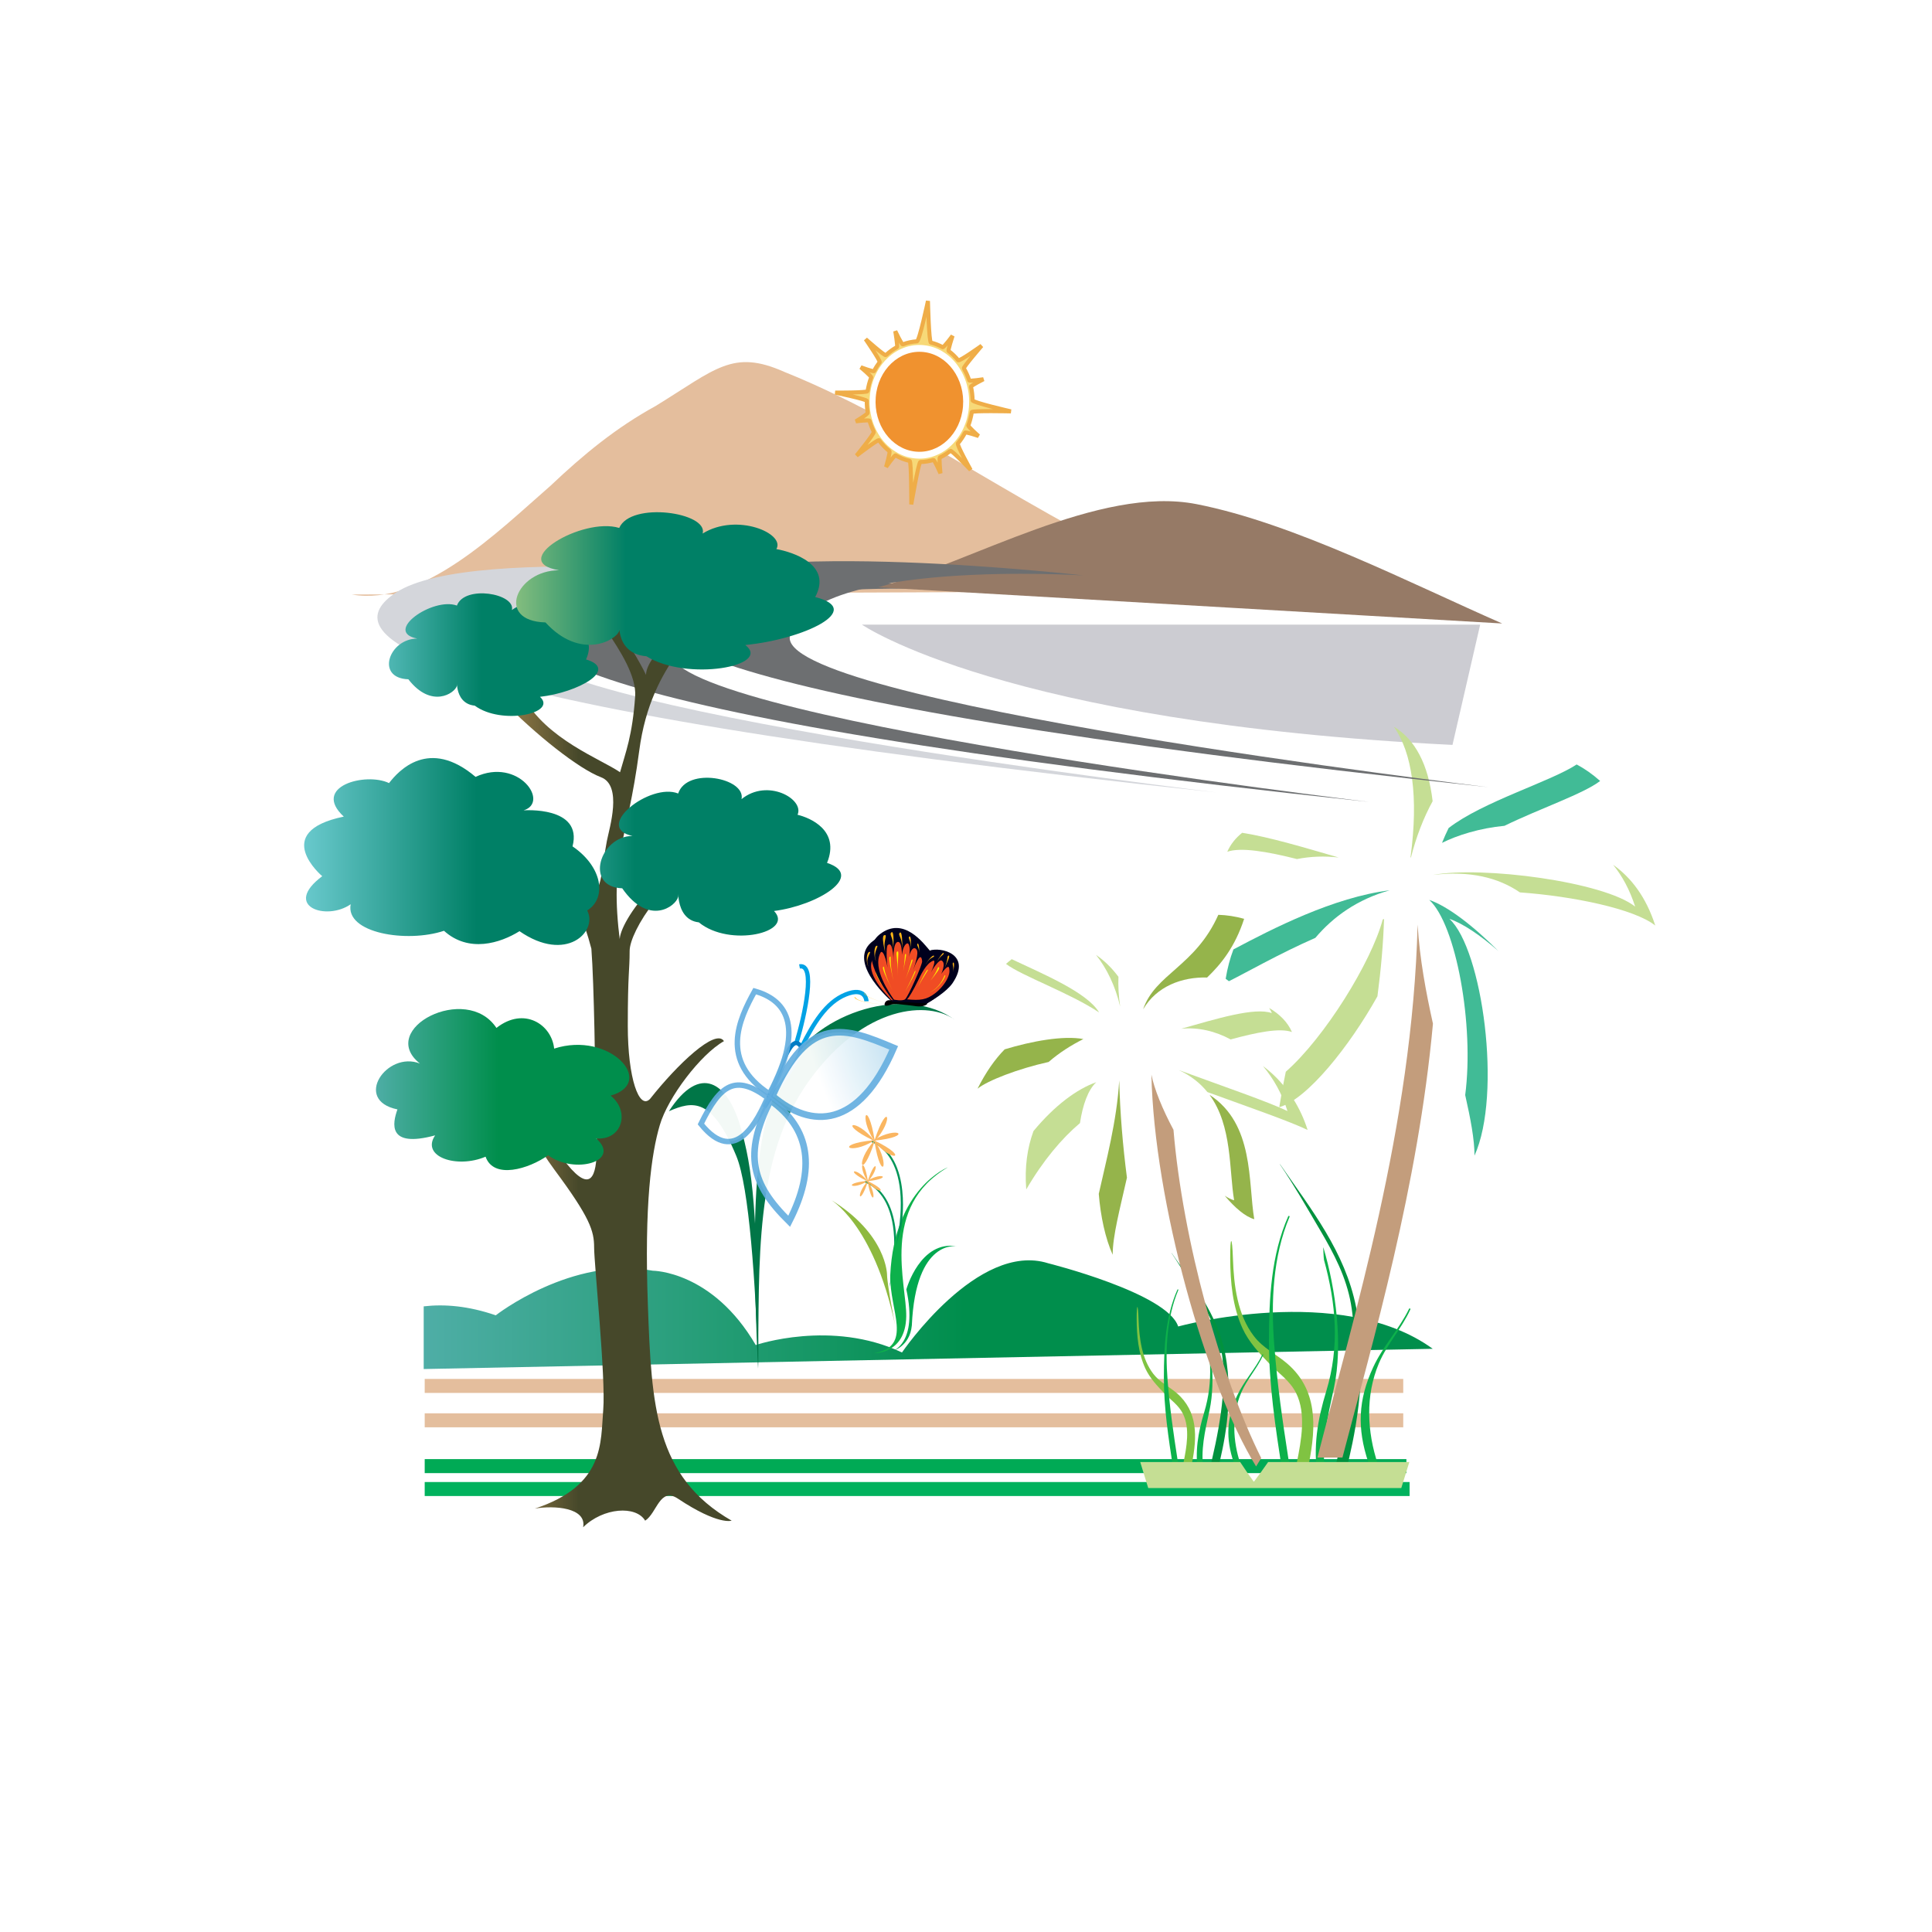 <svg xmlns="http://www.w3.org/2000/svg" xmlns:xlink="http://www.w3.org/1999/xlink" width="1125pt" height="1125pt" viewBox="0 0 1125 1125"><rect x="0" y="0" width="1125" height="1125" fill="#333333" stroke="none"/><defs><clipPath id="clip1"><path d="M 0 0 L 1125 0 L 1125 1125 L 0 1125 Z M 0 0 "></path></clipPath><linearGradient id="linear0" gradientUnits="userSpaceOnUse" x1="9.152" y1="424.039" x2="562.785" y2="424.039" gradientTransform="matrix(0.75,0,0,0.75,177.097,298.266)"><stop offset="0" style="stop-color:rgb(36.863%,70.588%,72.157%);stop-opacity:1;"></stop><stop offset="0.91" style="stop-color:rgb(0%,55.686%,29.804%);stop-opacity:1;"></stop><stop offset="1" style="stop-color:rgb(0%,55.686%,29.804%);stop-opacity:1;"></stop></linearGradient><linearGradient id="linear1" gradientUnits="userSpaceOnUse" x1="48.723" y1="59.301" x2="172.375" y2="59.301" gradientTransform="matrix(0.75,0,0,0.75,483.099,649.302)"><stop offset="0" style="stop-color:rgb(98.039%,71.373%,38.039%);stop-opacity:1;"></stop><stop offset="1" style="stop-color:rgb(92.941%,28.235%,30.588%);stop-opacity:1;"></stop></linearGradient><linearGradient id="linear2" gradientUnits="userSpaceOnUse" x1="80.906" y1="60.348" x2="143.969" y2="60.348" gradientTransform="matrix(0.75,0,0,0.75,483.099,649.302)"><stop offset="0" style="stop-color:rgb(98.039%,71.373%,38.039%);stop-opacity:1;"></stop><stop offset="1" style="stop-color:rgb(92.941%,28.235%,30.588%);stop-opacity:1;"></stop></linearGradient><linearGradient id="linear3" gradientUnits="userSpaceOnUse" x1="55.547" y1="154.125" x2="133.191" y2="154.125" gradientTransform="matrix(0.75,0,0,0.75,483.099,649.302)"><stop offset="0" style="stop-color:rgb(98.039%,71.373%,38.039%);stop-opacity:1;"></stop><stop offset="1" style="stop-color:rgb(92.941%,28.235%,30.588%);stop-opacity:1;"></stop></linearGradient><linearGradient id="linear4" gradientUnits="userSpaceOnUse" x1="75.758" y1="154.777" x2="115.348" y2="154.777" gradientTransform="matrix(0.75,0,0,0.75,483.099,649.302)"><stop offset="0" style="stop-color:rgb(98.039%,71.373%,38.039%);stop-opacity:1;"></stop><stop offset="1" style="stop-color:rgb(92.941%,28.235%,30.588%);stop-opacity:1;"></stop></linearGradient><radialGradient id="radial0" gradientUnits="userSpaceOnUse" cx="0" cy="0" fx="0" fy="0" r="191.188" gradientTransform="matrix(1,0,0,1,299.527,205.59)"><stop offset="0" style="stop-color:rgb(0%,50.196%,78.039%);stop-opacity:1;"></stop><stop offset="1" style="stop-color:rgb(100%,100%,100%);stop-opacity:1;"></stop></radialGradient><filter id="alpha" filterUnits="objectBoundingBox" x="0%" y="0%" width="100%" height="100%"></filter><mask id="mask0"><g filter="url(#alpha)"><rect x="0" y="0" width="1125" height="1125" style="fill:rgb(100%,100%,100%);fill-opacity:0.95;stroke:none;"></rect></g></mask><radialGradient id="radial1" gradientUnits="userSpaceOnUse" cx="0" cy="0" fx="0" fy="0" r="265.32" gradientTransform="matrix(1,0,0,1,365.519,-2.629)"><stop offset="0" style="stop-color:rgb(0%,50.196%,78.039%);stop-opacity:1;"></stop><stop offset="1" style="stop-color:rgb(100%,100%,100%);stop-opacity:1;"></stop></radialGradient><clipPath id="clip2"><rect width="1125" height="1125"></rect></clipPath><g id="surface1" clip-path="url(#clip2)"><path style="fill-rule:nonzero;fill:url(#radial1);stroke-width:5.126;stroke-linecap:butt;stroke-linejoin:miter;stroke:rgb(38.431%,67.843%,87.451%);stroke-opacity:0.949;stroke-miterlimit:4;" d="M 80.449 101.65 C 108.621 37.561 137.158 48.541 174.559 64.291 C 147.329 127.28 110.59 127.28 80.449 101.65 Z M 80.449 101.65 " transform="matrix(0.75,0,0,0.75,389.499,561.946)"></path></g><mask id="mask1"><g filter="url(#alpha)"><rect x="0" y="0" width="1125" height="1125" style="fill:rgb(100%,100%,100%);fill-opacity:0.95;stroke:none;"></rect></g></mask><radialGradient id="radial2" gradientUnits="userSpaceOnUse" cx="0" cy="0" fx="0" fy="0" r="191" gradientTransform="matrix(1,0,0,1,-134.357,-7.52)"><stop offset="0" style="stop-color:rgb(0%,50.196%,78.039%);stop-opacity:1;"></stop><stop offset="1" style="stop-color:rgb(100%,100%,100%);stop-opacity:1;"></stop></radialGradient><clipPath id="clip3"><rect width="1125" height="1125"></rect></clipPath><g id="surface2" clip-path="url(#clip3)"><path style="fill-rule:nonzero;fill:url(#radial2);stroke-width:4.229;stroke-linecap:butt;stroke-linejoin:miter;stroke:rgb(38.431%,67.843%,87.451%);stroke-opacity:0.949;stroke-miterlimit:4;" d="M 78.038 100.051 C 107.309 45.051 88.772 26.52 66.632 20.239 C 54.329 42.431 39.241 74.64 78.038 100.051 Z M 78.038 100.051 " transform="matrix(0.75,0,0,0.75,389.499,561.946)"></path></g><mask id="mask2"><g filter="url(#alpha)"><rect x="0" y="0" width="1125" height="1125" style="fill:rgb(100%,100%,100%);fill-opacity:0.95;stroke:none;"></rect></g></mask><radialGradient id="radial3" gradientUnits="userSpaceOnUse" cx="0" cy="0" fx="0" fy="0" r="246.301" gradientTransform="matrix(1,0,0,1,406.209,888.904)"><stop offset="0" style="stop-color:rgb(0%,50.196%,78.039%);stop-opacity:1;"></stop><stop offset="1" style="stop-color:rgb(100%,100%,100%);stop-opacity:1;"></stop></radialGradient><clipPath id="clip4"><rect width="1125" height="1125"></rect></clipPath><g id="surface3" clip-path="url(#clip4)"><path style="fill-rule:nonzero;fill:url(#radial3);stroke-width:5.126;stroke-linecap:butt;stroke-linejoin:miter;stroke:rgb(38.431%,67.843%,87.451%);stroke-opacity:0.949;stroke-miterlimit:4;" d="M 78.762 104.978 C 57.882 147.259 64.012 170.009 93.371 198.962 C 114.199 158.238 109.819 126.9 78.762 104.978 Z M 78.762 104.978 " transform="matrix(0.75,0,0,0.75,389.499,561.946)"></path></g><mask id="mask3"><g filter="url(#alpha)"><rect x="0" y="0" width="1125" height="1125" style="fill:rgb(100%,100%,100%);fill-opacity:0.95;stroke:none;"></rect></g></mask><radialGradient id="radial4" gradientUnits="userSpaceOnUse" cx="0" cy="0" fx="0" fy="0" r="239.992" gradientTransform="matrix(1,0,0,1,-249.684,948.399)"><stop offset="0" style="stop-color:rgb(0%,50.196%,78.039%);stop-opacity:1;"></stop><stop offset="1" style="stop-color:rgb(100%,100%,100%);stop-opacity:1;"></stop></radialGradient><clipPath id="clip5"><rect width="1125" height="1125"></rect></clipPath><g id="surface4" clip-path="url(#clip5)"><path style="fill-rule:nonzero;fill:url(#radial4);stroke-width:4.229;stroke-linecap:butt;stroke-linejoin:miter;stroke:rgb(38.431%,67.843%,87.451%);stroke-opacity:0.949;stroke-miterlimit:4;" d="M 76.689 102.968 C 69.038 119.9 51.981 157.119 24.861 123.41 C 39.829 92.822 51.538 84.431 76.689 102.968 Z M 76.689 102.968 " transform="matrix(0.75,0,0,0.75,389.499,561.946)"></path></g><linearGradient id="linear5" gradientUnits="userSpaceOnUse" x1="59.754" y1="288.051" x2="213.184" y2="288.051" gradientTransform="matrix(0.75,0,0,0.75,177.097,298.266)"><stop offset="0" style="stop-color:rgb(91.373%,69.412%,40.392%);stop-opacity:1;"></stop><stop offset="0.242" style="stop-color:rgb(91.373%,69.412%,40.392%);stop-opacity:1;"></stop><stop offset="1" style="stop-color:rgb(27.451%,28.235%,16.471%);stop-opacity:1;"></stop></linearGradient><linearGradient id="linear6" gradientUnits="userSpaceOnUse" x1="35.82" y1="305.082" x2="162.164" y2="305.082" gradientTransform="matrix(0.75,0,0,0.75,177.097,298.266)"><stop offset="0" style="stop-color:rgb(36.863%,70.588%,72.157%);stop-opacity:1;"></stop><stop offset="0.91" style="stop-color:rgb(0%,55.686%,29.804%);stop-opacity:1;"></stop><stop offset="1" style="stop-color:rgb(0%,55.686%,29.804%);stop-opacity:1;"></stop></linearGradient><linearGradient id="linear7" gradientUnits="userSpaceOnUse" x1="0" y1="179.281" x2="147.172" y2="179.281" gradientTransform="matrix(0.75,0,0,0.75,177.097,298.266)"><stop offset="0" style="stop-color:rgb(41.176%,78.824%,80.392%);stop-opacity:1;"></stop><stop offset="0.91" style="stop-color:rgb(0%,50.196%,40%);stop-opacity:1;"></stop><stop offset="1" style="stop-color:rgb(0%,50.196%,40%);stop-opacity:1;"></stop></linearGradient><linearGradient id="linear8" gradientUnits="userSpaceOnUse" x1="147.5" y1="182.004" x2="267.793" y2="182.004" gradientTransform="matrix(0.75,0,0,0.75,177.097,298.266)"><stop offset="0" style="stop-color:rgb(41.176%,78.824%,80.392%);stop-opacity:1;"></stop><stop offset="0.91" style="stop-color:rgb(0%,50.196%,40%);stop-opacity:1;"></stop><stop offset="1" style="stop-color:rgb(0%,50.196%,40%);stop-opacity:1;"></stop></linearGradient><linearGradient id="linear9" gradientUnits="userSpaceOnUse" x1="42.297" y1="75.254" x2="146.664" y2="75.254" gradientTransform="matrix(0.75,0,0,0.75,177.097,298.266)"><stop offset="0" style="stop-color:rgb(41.176%,78.824%,80.392%);stop-opacity:1;"></stop><stop offset="0.91" style="stop-color:rgb(0%,50.196%,40%);stop-opacity:1;"></stop><stop offset="1" style="stop-color:rgb(0%,50.196%,40%);stop-opacity:1;"></stop></linearGradient><linearGradient id="linear10" gradientUnits="userSpaceOnUse" x1="105.723" y1="41.547" x2="264.105" y2="41.547" gradientTransform="matrix(0.75,0,0,0.75,177.097,298.266)"><stop offset="0" style="stop-color:rgb(87.059%,90.588%,56.078%);stop-opacity:1;"></stop><stop offset="0.91" style="stop-color:rgb(0%,50.196%,40%);stop-opacity:1;"></stop><stop offset="1" style="stop-color:rgb(0%,50.196%,40%);stop-opacity:1;"></stop></linearGradient></defs><g id="surface0"><g clip-path="url(#clip1)" clip-rule="nonzero"><path style=" stroke:none;fill-rule:evenodd;fill:rgb(100%,100%,100%);fill-opacity:1;" d="M 0 0 L 1125 0 L 1125 1125 L 0 1125 Z M 0 0 "></path><path style=" stroke:none;fill-rule:nonzero;fill:rgb(89.412%,74.51%,61.569%);fill-opacity:1;" d="M 204.801 346.195 C 246.273 353.164 289.641 309.801 320.609 282.809 C 339.793 264.641 358.781 248.996 381.941 236.309 C 416.891 214.805 426.688 203.219 456.582 216.492 C 542.27 250.879 618.914 314.621 707.195 344.23 "></path><path style=" stroke:none;fill-rule:evenodd;fill:rgb(89.412%,74.51%,61.569%);fill-opacity:1;" d="M 247.305 802.949 L 817.109 802.949 L 817.109 811.102 L 247.305 811.102 Z M 247.305 802.949 "></path><path style=" stroke:none;fill-rule:evenodd;fill:rgb(89.412%,74.51%,61.569%);fill-opacity:1;" d="M 247.305 822.965 L 817.109 822.965 L 817.109 831.117 L 247.305 831.117 Z M 247.305 822.965 "></path><path style=" stroke:none;fill-rule:evenodd;fill:rgb(0%,69.804%,36.471%);fill-opacity:1;" d="M 247.305 862.984 L 820.805 862.984 L 820.805 871.129 L 247.305 871.129 Z M 247.305 862.984 "></path><path style=" stroke:none;fill-rule:evenodd;fill:rgb(0%,66.667%,33.333%);fill-opacity:1;" d="M 247.305 849.641 L 818.945 849.641 L 818.945 857.793 L 247.305 857.793 Z M 247.305 849.641 "></path><path style=" stroke:none;fill-rule:nonzero;fill:url(#linear0);" d="M 834.277 785.398 C 780.652 746.441 686.047 772.402 686.047 772.402 C 679.73 752.922 610.379 735.605 610.379 735.605 C 569.371 722.617 525.219 787.551 525.219 787.551 C 484.223 768.074 440.062 783.215 440.062 783.215 C 414.824 739.941 380.16 739.941 380.16 739.941 C 332.848 731.277 288.688 765.906 288.688 765.906 C 272.668 760.402 258.781 759.297 246.719 760.688 L 246.719 797.188 L 834.277 785.398 Z M 834.277 785.398 "></path><path style=" stroke:none;fill-rule:nonzero;fill:rgb(0%,58.431%,34.51%);fill-opacity:1;" d="M 520.973 738.348 C 520.973 738.348 528.309 697.684 503.816 687.445 L 503.484 688.527 C 503.484 688.527 529.195 695.148 517.809 749.562 L 520.973 738.348 Z M 520.973 738.348 "></path><path style=" stroke:none;fill-rule:nonzero;fill:rgb(5.098%,69.412%,29.412%);fill-opacity:1;" d="M 509.012 787.984 C 509.012 787.984 527.32 788.531 527.703 766.562 C 528.023 747.723 512.402 702.738 551.988 679.699 C 551.988 679.699 520.734 691.73 518.395 742.488 C 517.906 763.422 531.969 783.801 509.012 787.984 Z M 509.012 787.984 "></path><path style=" stroke:none;fill-rule:nonzero;fill:rgb(0%,58.431%,34.51%);fill-opacity:1;" d="M 524.785 714.875 C 524.785 714.875 532.121 674.203 507.625 663.973 L 507.293 665.043 C 507.293 665.043 533.012 671.668 521.621 726.078 L 524.785 714.875 Z M 524.785 714.875 "></path><path style=" stroke:none;fill-rule:nonzero;fill:rgb(55.686%,72.549%,24.706%);fill-opacity:1;" d="M 516.527 742.355 C 516.527 742.355 516.633 718.438 483.098 698.211 C 483.098 698.211 508.496 711.801 521.191 771.438 C 521.191 771.438 516.633 748.422 516.527 742.355 Z M 516.527 742.355 "></path><path style=" stroke:none;fill-rule:nonzero;fill:rgb(0%,65.882%,30.98%);fill-opacity:1;" d="M 527.785 750.77 C 527.785 750.77 535.84 721.918 557.328 725.75 C 557.328 725.75 533.238 720.867 530.957 771.793 C 529.816 784.168 519.566 786.785 519.566 786.785 C 519.566 786.785 534.699 782.508 527.754 750.793 L 527.785 750.77 Z M 527.785 750.77 "></path><path style=" stroke:none;fill-rule:nonzero;fill:url(#linear1);" d="M 508.352 663.992 C 487.32 653.875 498.16 650.68 508.848 663.852 C 522.953 655.129 532.223 661.938 509.266 664.16 C 530.297 674.277 519.461 677.465 508.773 664.301 C 494.664 673.016 485.395 666.215 508.352 663.992 Z M 508.352 663.992 "></path><path style=" stroke:none;fill-rule:nonzero;fill:url(#linear2);" d="M 509.289 663.844 C 516.941 640.543 520.816 651.844 509.461 664.355 C 518.746 678.695 513.195 689.156 509.207 664.836 C 501.559 688.129 497.68 676.828 509.035 664.316 C 499.75 649.977 505.309 639.523 509.289 663.844 Z M 509.289 663.844 "></path><path style=" stroke:none;fill-rule:nonzero;fill:url(#linear3);" d="M 504.758 687.648 C 491.551 681.297 498.355 679.293 505.066 687.559 C 513.934 682.086 519.754 686.359 505.336 687.754 C 518.535 694.105 511.734 696.109 505.023 687.844 C 496.164 693.32 490.344 689.043 504.758 687.648 Z M 504.758 687.648 "></path><path style=" stroke:none;fill-rule:nonzero;fill:url(#linear4);" d="M 505.344 687.551 C 510.152 672.926 512.582 680.016 505.457 687.875 C 511.285 696.875 507.797 703.445 505.301 688.176 C 500.492 702.801 498.062 695.703 505.188 687.852 C 499.359 678.852 502.848 672.281 505.344 687.551 Z M 505.344 687.551 "></path><path style=" stroke:none;fill-rule:nonzero;fill:rgb(0%,46.275%,27.843%);fill-opacity:1;" d="M 441.391 797.07 C 442.277 735.18 438.895 674.137 470.992 629.5 C 503.094 584.867 541.164 582.43 556.426 594.18 C 528.047 572.883 476.043 589.277 458.828 620.73 C 441.617 652.18 436.195 682.77 441.391 797.07 Z M 441.391 797.07 "></path><path style=" stroke:none;fill-rule:nonzero;fill:rgb(0%,46.275%,27.843%);fill-opacity:1;" d="M 441.625 796.703 C 439.914 747.047 436.285 691.285 428.738 673.105 C 414.488 638.738 403.301 641.109 389.5 647.062 C 407.828 618.832 423.684 630.684 431.012 655.539 C 438.348 680.41 441.113 704.836 441.625 796.703 Z M 441.625 796.703 "></path><path style="fill:none;stroke-width:3.344;stroke-linecap:butt;stroke-linejoin:miter;stroke:rgb(0%,63.529%,89.804%);stroke-opacity:1;stroke-miterlimit:4;" d="M 103.199 63.39 C 112.048 45.739 121.892 29.041 137.309 22.832 C 152.731 16.629 153.382 27.608 153.382 28.082 " transform="matrix(0.75,0,0,0.75,389.499,561.946)"></path><path style="fill:none;stroke-width:3.344;stroke-linecap:butt;stroke-linejoin:miter;stroke:rgb(0%,63.529%,89.804%);stroke-opacity:1;stroke-miterlimit:4;" d="M 99.111 60.239 C 105.668 38.28 114.199 -1.329 101.408 1.061 " transform="matrix(0.75,0,0,0.75,389.499,561.946)"></path><path style="fill-rule:nonzero;fill:url(#radial0);stroke-width:3.344;stroke-linecap:butt;stroke-linejoin:miter;stroke:rgb(0%,48.627%,76.863%);stroke-opacity:1;stroke-miterlimit:4;" d="M 100.579 61.15 C 103.418 63.228 108.481 64.822 73.939 110.337 C 84.46 88.608 92.918 55.551 100.579 61.15 Z M 100.579 61.15 " transform="matrix(0.75,0,0,0.75,389.499,561.946)"></path><use xlink:href="#surface1" mask="url(#mask0)"></use><use xlink:href="#surface2" mask="url(#mask1)"></use><use xlink:href="#surface3" mask="url(#mask2)"></use><use xlink:href="#surface4" mask="url(#mask3)"></use><path style=" stroke:none;fill-rule:nonzero;fill:rgb(0%,0%,0%);fill-opacity:1;" d="M 517.996 585.25 C 517.172 585.605 514.832 586.152 515.086 584.66 C 515.355 583.047 516.727 582.281 518.109 582.422 C 519.52 582.566 524.754 581.957 527.762 582.641 C 530.762 583.324 535.852 582.965 537.332 583.453 C 538.816 583.945 541.547 584.105 538.629 585.438 C 535.711 586.781 531.742 585.492 529.012 585.34 C 526.281 585.184 521.055 583.969 517.996 585.25 Z M 517.996 585.25 "></path><path style=" stroke:none;fill-rule:nonzero;fill:rgb(0%,0%,11.373%);fill-opacity:1;" d="M 519.637 583.512 C 515.145 579.43 493.363 559.07 508.352 547.93 C 523.344 536.793 535.5 550.422 539.422 554.059 C 545.199 551.418 566.797 555.418 553.551 572.742 C 548.957 578.359 543.203 582.32 539.77 584.27 C 533.191 584.105 525.344 583.195 519.637 583.512 Z M 519.637 583.512 "></path><path style=" stroke:none;fill-rule:nonzero;fill:rgb(94.118%,29.804%,14.118%);fill-opacity:1;" d="M 519.059 582.332 C 516.309 579.191 503.207 566.742 508.449 557.957 C 509.512 555.984 511.98 558.492 513.488 569.922 C 511.852 562.168 512.121 553.945 513.227 553.277 C 516.098 551.141 516.52 557.5 516.637 563.238 C 516.148 553.25 518.332 551.246 519.512 551.082 C 520.605 550.922 521.82 551.672 521.961 557.766 C 522.512 553.172 524.773 551.125 525.719 551.359 C 526.703 551.605 527.422 554.965 526.176 558.484 C 528.254 552.598 530.16 553.34 530.863 553.953 C 531.668 554.645 532.547 556.023 528.727 565.414 C 532.664 556.203 534.238 557.207 534.434 560.09 C 534.879 561.422 525.145 580.227 523.328 581.5 C 521.512 582.785 519.059 582.332 519.059 582.332 Z M 519.059 582.332 "></path><path style=" stroke:none;fill-rule:nonzero;fill:rgb(94.118%,29.804%,14.118%);fill-opacity:1;" d="M 524.445 581.441 C 525.531 580.82 528.711 575.988 531.727 570.609 C 533.234 567.918 536.77 561.145 541.395 559.242 C 542.219 558.902 542.957 559.699 539.684 565.961 C 540.547 564.191 545.398 557.516 546.879 558.852 C 549.449 560.098 546.211 565.984 546.211 565.984 C 546.211 565.984 550.035 560.441 551.227 562.332 C 551.699 563.066 552.262 563.922 551.789 565.961 C 550.867 569.867 549.613 574.367 542.039 579.59 C 536.453 583.445 532.801 581.375 524.445 581.441 Z M 524.445 581.441 "></path><path style=" stroke:none;fill-rule:nonzero;fill:rgb(99.216%,70.588%,8.235%);fill-opacity:1;" d="M 505.68 562.902 C 504.09 560.035 504.531 554.457 506.363 554.27 C 507.504 554.148 505.449 556.152 505.059 559.285 C 504.863 560.801 505.531 562.414 505.68 562.902 Z M 505.68 562.902 "></path><path style=" stroke:none;fill-rule:nonzero;fill:rgb(99.216%,70.588%,8.235%);fill-opacity:1;" d="M 536.512 561.812 C 538.156 558.992 541.68 555.672 541.973 556.668 C 542.16 557.293 540.707 557.32 538.711 559.098 C 537.75 559.961 536.805 561.41 536.512 561.812 Z M 536.512 561.812 "></path><path style=" stroke:none;fill-rule:nonzero;fill:rgb(99.216%,70.588%,8.235%);fill-opacity:1;" d="M 511.754 558.625 C 512.863 562.09 508.598 549.289 510.945 548.293 C 513.285 547.285 511.164 550.43 511.117 553.52 C 511.094 555.363 511.484 557.801 511.754 558.625 Z M 511.754 558.625 "></path><path style=" stroke:none;fill-rule:nonzero;fill:rgb(99.216%,70.588%,8.235%);fill-opacity:1;" d="M 542.934 560.457 C 541.281 562.871 547.359 553.863 547.906 554.531 C 548.438 555.199 546.871 555.785 545.387 557.402 C 544.492 558.379 543.324 559.879 542.934 560.457 Z M 542.934 560.457 "></path><path style=" stroke:none;fill-rule:nonzero;fill:rgb(99.216%,70.588%,8.235%);fill-opacity:1;" d="M 516.52 555.625 C 516.84 551.441 517.328 544.871 515.527 546.355 C 514.281 547.391 515.895 548.492 516.285 551.223 C 516.52 552.859 516.57 553.152 516.52 555.625 Z M 516.52 555.625 "></path><path style=" stroke:none;fill-rule:nonzero;fill:rgb(99.216%,70.588%,8.235%);fill-opacity:1;" d="M 522.27 554.766 C 522.332 550.84 522.391 544.676 520.785 546.086 C 519.668 547.062 521.258 548.082 521.789 550.641 C 522.105 552.16 522.172 552.438 522.27 554.766 Z M 522.27 554.766 "></path><path style=" stroke:none;fill-rule:nonzero;fill:rgb(99.216%,70.588%,8.235%);fill-opacity:1;" d="M 548.242 562.773 C 549.871 559.879 552.434 555.312 551.039 555.695 C 550.074 555.957 550.469 557.375 549.691 559.504 C 549.227 560.77 549.145 561.012 548.242 562.773 Z M 548.242 562.773 "></path><path style=" stroke:none;fill-rule:nonzero;fill:rgb(99.216%,70.588%,8.235%);fill-opacity:1;" d="M 527.543 554.883 C 527.746 551.613 528.023 546.461 526.598 547.723 C 525.906 548.328 527.047 549.242 527.398 551.352 C 527.617 552.609 527.551 552.957 527.543 554.883 Z M 527.543 554.883 "></path><path style=" stroke:none;fill-rule:nonzero;fill:rgb(99.216%,70.588%,8.235%);fill-opacity:1;" d="M 531.871 558.223 C 533.496 553.902 532.449 550.43 531.879 550.918 C 530.977 551.68 532.207 552.273 532.547 554.18 C 532.68 554.938 532.645 556.078 531.871 558.223 Z M 531.871 558.223 "></path><path style=" stroke:none;fill-rule:nonzero;fill:rgb(99.216%,70.588%,8.235%);fill-opacity:1;" d="M 552.309 566.801 C 554.762 562.652 554.582 558.77 553.957 559.145 C 552.969 559.734 553.949 560.652 553.832 562.723 C 553.785 563.547 553.492 564.73 552.309 566.801 Z M 552.309 566.801 "></path><path style=" stroke:none;fill-rule:nonzero;fill:rgb(100%,94.902%,0%);fill-opacity:1;" d="M 510.031 565.316 C 511.23 564.371 509.199 566.457 515.324 577.078 C 511.516 570.484 509.168 566.016 510.031 565.316 Z M 510.031 565.316 "></path><path style=" stroke:none;fill-rule:nonzero;fill:rgb(100%,94.902%,0%);fill-opacity:1;" d="M 514.312 559.488 C 515.594 558.746 513.637 560.508 516.219 572.352 C 514.559 564.926 513.375 560.035 514.312 559.488 Z M 514.312 559.488 "></path><path style=" stroke:none;fill-rule:nonzero;fill:rgb(100%,94.902%,0%);fill-opacity:1;" d="M 519.059 556.258 C 517.738 556.812 519.18 558.941 519.047 569.27 C 518.992 559.324 520.457 555.664 519.059 556.258 Z M 519.059 556.258 "></path><path style=" stroke:none;fill-rule:nonzero;fill:rgb(100%,94.902%,0%);fill-opacity:1;" d="M 544.727 562.465 C 545.918 562.645 543.254 565.781 539.438 570.094 C 544.754 563.402 543.848 562.332 544.727 562.465 Z M 544.727 562.465 "></path><path style=" stroke:none;fill-rule:nonzero;fill:rgb(100%,94.902%,0%);fill-opacity:1;" d="M 537.824 564.328 C 538.672 564.418 534.75 568.383 531.539 574.367 C 532.914 571.359 537.211 564.258 537.824 564.328 Z M 537.824 564.328 "></path><path style=" stroke:none;fill-rule:nonzero;fill:rgb(100%,94.902%,0%);fill-opacity:1;" d="M 524.301 557.105 C 523.254 557.125 524.129 559.359 522.414 566.637 C 523.418 562.25 525.059 557.09 524.301 557.105 Z M 524.301 557.105 "></path><path style=" stroke:none;fill-rule:nonzero;fill:rgb(100%,94.902%,0%);fill-opacity:1;" d="M 528.367 559.789 C 527.422 559.562 528.039 561.117 523.898 570.508 C 525.809 566.148 529.051 559.961 528.367 559.789 Z M 528.367 559.789 "></path><path style=" stroke:none;fill-rule:nonzero;fill:rgb(100%,94.902%,0%);fill-opacity:1;" d="M 548.77 566.484 C 547.98 565.453 547.223 572.312 538.371 576.723 C 545.535 573.508 548.992 566.777 548.77 566.484 Z M 548.77 566.484 "></path><path style=" stroke:none;fill-rule:nonzero;fill:rgb(100%,94.902%,0%);fill-opacity:1;" d="M 530.152 565.707 C 529.531 565.453 529.664 567.109 523.379 577.52 C 526.59 572.605 530.602 565.887 530.152 565.707 Z M 530.152 565.707 "></path><path style=" stroke:none;fill-rule:nonzero;fill:rgb(0%,0%,11.373%);fill-opacity:1;" d="M 520.719 583.301 C 516.434 578.441 498.594 554.68 512.34 543.992 C 526.086 533.312 537.734 549.25 541.469 553.578 C 546.809 551.262 566.559 555.07 554.566 572.637 C 550.957 577.676 542.934 582.469 539.77 584.27 C 533.633 583.465 526.035 583.496 520.719 583.301 Z M 520.719 583.301 "></path><path style=" stroke:none;fill-rule:nonzero;fill:rgb(94.118%,29.804%,14.118%);fill-opacity:1;" d="M 520.551 582.078 C 517.914 578.402 507.945 563.953 512.641 554.891 C 513.594 552.859 515.957 555.812 517.613 568.367 C 515.918 559.789 515.984 550.887 517.004 550.266 C 519.637 548.207 520.172 555.152 520.41 561.41 C 519.727 550.504 521.73 548.531 522.816 548.465 C 523.836 548.395 524.984 549.328 525.254 555.957 C 525.668 551.02 527.738 549.012 528.621 549.348 C 529.547 549.707 530.297 553.43 529.207 557.141 C 531.023 550.93 532.809 551.922 533.484 552.656 C 534.246 553.48 535.102 555.062 531.742 564.902 C 535.215 555.266 536.699 556.504 536.949 559.652 C 537.391 561.145 528.711 580.66 527.047 581.875 C 525.383 583.098 520.551 582.078 520.551 582.078 Z M 520.551 582.078 "></path><path style=" stroke:none;fill-rule:nonzero;fill:rgb(94.118%,29.804%,14.118%);fill-opacity:1;" d="M 528.09 581.914 C 529.094 581.344 531.961 576.395 534.652 570.836 C 536.004 568.055 539.152 561.027 543.426 559.391 C 544.191 559.098 544.891 560.043 541.98 566.539 C 542.738 564.688 547.125 557.891 548.535 559.48 C 550.965 561.086 548.07 567.16 548.07 567.16 C 548.07 567.16 552.129 561.035 552.676 563.672 C 552.906 564.785 552.938 565.922 552.645 567.152 C 551.672 571.25 547.875 575.848 544.457 578.426 C 539.379 582.258 535.891 582.625 528.09 581.914 Z M 528.09 581.914 "></path><path style=" stroke:none;fill-rule:nonzero;fill:rgb(99.216%,70.588%,8.235%);fill-opacity:1;" d="M 510.172 560.008 C 508.621 556.742 508.914 550.73 510.613 550.699 C 511.68 550.676 509.805 552.656 509.504 556.023 C 509.363 557.645 510.016 559.465 510.172 560.008 Z M 510.172 560.008 "></path><path style=" stroke:none;fill-rule:nonzero;fill:rgb(99.216%,70.588%,8.235%);fill-opacity:1;" d="M 538.926 561.73 C 540.398 558.812 543.613 555.535 543.906 556.652 C 544.094 557.352 542.738 557.238 540.914 558.992 C 540.039 559.832 539.191 561.32 538.926 561.73 Z M 538.926 561.73 "></path><path style=" stroke:none;fill-rule:nonzero;fill:rgb(99.216%,70.588%,8.235%);fill-opacity:1;" d="M 515.746 555.941 C 516.863 559.797 512.594 545.492 514.762 544.633 C 516.93 543.762 515.012 546.973 515.039 550.324 C 515.055 552.328 515.484 555.012 515.746 555.941 Z M 515.746 555.941 "></path><path style=" stroke:none;fill-rule:nonzero;fill:rgb(99.216%,70.588%,8.235%);fill-opacity:1;" d="M 544.891 560.859 C 543.406 563.328 548.879 554.109 549.398 554.883 C 549.914 555.664 548.469 556.152 547.109 557.777 C 546.293 558.746 545.242 560.27 544.891 560.859 Z M 544.891 560.859 "></path><path style=" stroke:none;fill-rule:nonzero;fill:rgb(99.216%,70.588%,8.235%);fill-opacity:1;" d="M 520.125 553.121 C 520.344 548.613 520.645 541.52 519 542.965 C 517.859 543.965 519.391 545.312 519.816 548.312 C 520.074 550.113 520.125 550.438 520.125 553.121 Z M 520.125 553.121 "></path><path style=" stroke:none;fill-rule:nonzero;fill:rgb(99.216%,70.588%,8.235%);fill-opacity:1;" d="M 525.473 552.723 C 525.441 548.473 525.367 541.781 523.898 543.16 C 522.879 544.113 524.395 545.375 524.941 548.203 C 525.27 549.891 525.336 550.195 525.473 552.723 Z M 525.473 552.723 "></path><path style=" stroke:none;fill-rule:nonzero;fill:rgb(99.216%,70.588%,8.235%);fill-opacity:1;" d="M 549.895 563.875 C 551.355 560.883 553.645 556.16 552.352 556.445 C 551.461 556.641 551.852 558.223 551.176 560.457 C 550.762 561.793 550.703 562.039 549.895 563.875 Z M 549.895 563.875 "></path><path style=" stroke:none;fill-rule:nonzero;fill:rgb(99.216%,70.588%,8.235%);fill-opacity:1;" d="M 530.398 553.355 C 530.52 549.812 530.672 544.25 529.359 545.484 C 528.734 546.078 529.816 547.188 530.199 549.508 C 530.422 550.895 530.363 551.262 530.398 553.355 Z M 530.398 553.355 "></path><path style=" stroke:none;fill-rule:nonzero;fill:rgb(99.216%,70.588%,8.235%);fill-opacity:1;" d="M 534.512 557.391 C 535.941 552.844 534.887 548.973 534.359 549.445 C 533.535 550.203 534.699 550.969 535.059 553.055 C 535.199 553.895 535.191 555.133 534.512 557.391 Z M 534.512 557.391 "></path><path style=" stroke:none;fill-rule:nonzero;fill:rgb(99.216%,70.588%,8.235%);fill-opacity:1;" d="M 553.777 568.633 C 555.977 564.363 555.719 560.125 555.156 560.465 C 554.242 561.02 555.18 562.113 555.113 564.34 C 555.082 565.242 554.844 566.5 553.777 568.633 Z M 553.777 568.633 "></path><path style=" stroke:none;fill-rule:nonzero;fill:rgb(100%,94.902%,0%);fill-opacity:1;" d="M 514.281 563.043 C 515.387 562.121 513.531 564.199 519.48 576.32 C 515.781 568.789 513.488 563.711 514.281 563.043 Z M 514.281 563.043 "></path><path style=" stroke:none;fill-rule:nonzero;fill:rgb(100%,94.902%,0%);fill-opacity:1;" d="M 518.152 557.117 C 519.332 556.422 517.547 558.16 520.215 571.258 C 518.504 563.035 517.289 557.621 518.152 557.117 Z M 518.152 557.117 "></path><path style=" stroke:none;fill-rule:nonzero;fill:rgb(100%,94.902%,0%);fill-opacity:1;" d="M 522.52 554.043 C 521.297 554.523 522.684 556.984 522.781 568.18 C 522.52 557.375 523.801 553.535 522.52 554.043 Z M 522.52 554.043 "></path><path style=" stroke:none;fill-rule:nonzero;fill:rgb(100%,94.902%,0%);fill-opacity:1;" d="M 546.609 563.207 C 547.727 563.523 545.309 566.672 541.836 571 C 546.652 564.23 545.789 562.984 546.609 563.207 Z M 546.609 563.207 "></path><path style=" stroke:none;fill-rule:nonzero;fill:rgb(100%,94.902%,0%);fill-opacity:1;" d="M 540.203 564.582 C 540.996 564.754 537.426 568.707 534.562 574.895 C 535.77 571.766 539.633 564.453 540.203 564.582 Z M 540.203 564.582 "></path><path style=" stroke:none;fill-rule:nonzero;fill:rgb(100%,94.902%,0%);fill-opacity:1;" d="M 527.422 555.461 C 526.449 555.387 527.316 557.906 525.871 565.641 C 526.711 560.957 528.137 555.516 527.422 555.461 Z M 527.422 555.461 "></path><path style=" stroke:none;fill-rule:nonzero;fill:rgb(100%,94.902%,0%);fill-opacity:1;" d="M 531.277 558.762 C 530.395 558.418 531 560.172 527.34 569.98 C 529.035 565.43 531.922 559.008 531.277 558.762 Z M 531.277 558.762 "></path><path style=" stroke:none;fill-rule:nonzero;fill:rgb(100%,94.902%,0%);fill-opacity:1;" d="M 550.461 567.949 C 549.707 566.766 549.156 574.137 540.988 578.098 C 547.605 575.277 550.68 568.301 550.461 567.949 Z M 550.461 567.949 "></path><path style=" stroke:none;fill-rule:nonzero;fill:rgb(100%,94.902%,0%);fill-opacity:1;" d="M 533.07 565.348 C 532.484 565.023 532.648 566.84 527.012 577.555 C 529.906 572.516 533.496 565.594 533.07 565.348 Z M 533.07 565.348 "></path><path style=" stroke:none;fill-rule:nonzero;fill:rgb(99.608%,75.294%,12.549%);fill-opacity:1;" d="M 503.109 578.246 C 504.008 578.305 502.215 580.301 515.289 583.953 C 502.852 580.578 502.973 578.23 503.109 578.246 Z M 503.109 578.246 "></path><path style=" stroke:none;fill-rule:nonzero;fill:rgb(99.608%,75.294%,12.549%);fill-opacity:1;" d="M 497.582 580.609 C 498.84 580.48 496.461 583.406 514.906 584.914 C 497.363 583.602 497.395 580.633 497.582 580.609 Z M 497.582 580.609 "></path><path style="fill-rule:nonzero;fill:rgb(96.863%,85.098%,47.059%);fill-opacity:1;stroke-width:3.144;stroke-linecap:butt;stroke-linejoin:miter;stroke:rgb(93.725%,67.843%,28.235%);stroke-opacity:1;stroke-miterlimit:4;" d="M 449.72 32.949 C 452.928 33.73 455.959 34.949 458.798 36.501 C 459.662 36.991 466.522 27.652 466.522 27.652 C 466.522 27.652 462.782 38.991 463.449 39.511 C 466.189 41.548 468.689 43.938 470.881 46.662 C 471.819 47.73 489.09 35.371 489.09 35.371 C 489.09 35.371 474.72 52.022 475.272 52.97 C 476.97 55.86 478.34 58.991 479.459 62.272 C 479.72 63.079 490.491 61.392 490.491 61.392 C 490.491 61.392 480.631 66.35 480.819 67.22 C 481.579 70.61 482.001 74.168 482.058 77.787 C 482.09 79.558 511.787 86.34 511.787 86.34 C 511.787 86.34 481.642 85.662 481.449 86.912 C 480.892 90.522 479.98 93.97 478.751 97.261 C 478.392 98.251 486.709 105.501 486.709 105.501 C 486.709 105.501 476.689 102.022 476.209 102.912 C 474.631 105.912 472.772 108.699 470.652 111.22 C 469.668 112.381 480.522 131.772 480.522 131.772 C 480.522 131.772 465.751 116.241 464.782 116.991 C 462.282 119.037 459.569 120.761 456.689 122.131 C 455.871 122.522 457.11 134.438 457.11 134.438 C 457.11 134.438 452.491 123.819 451.631 124.079 C 448.381 125.069 444.98 125.621 441.501 125.668 C 440.069 125.688 434.449 158.558 434.449 158.558 C 434.449 158.558 434.511 125.1 433.209 124.84 C 429.308 123.98 425.621 122.501 422.251 120.511 C 421.48 120.058 414.86 129.511 414.86 129.511 C 414.86 129.511 418.287 117.912 417.459 117.241 C 414.439 114.819 411.709 111.959 409.34 108.741 C 408.72 107.85 391.918 120.688 391.918 120.688 C 391.918 120.688 406.022 103.459 405.36 102.152 C 404.011 99.47 402.892 96.642 402.011 93.688 C 401.741 92.72 391.392 94.09 391.392 94.09 C 391.392 94.09 400.772 88.537 400.59 87.412 C 400.11 84.418 399.871 81.329 399.892 78.168 C 399.918 76.938 375.381 71.787 375.381 71.787 C 375.381 71.787 400.329 71.892 400.511 70.642 C 401.11 66.881 402.037 63.329 403.329 59.991 C 403.652 59.121 395.241 52.09 395.241 52.09 C 395.241 52.09 405.152 55.808 405.558 55.032 C 406.819 52.558 408.272 50.272 409.902 48.11 C 410.621 47.178 399.001 30.272 399.001 30.272 C 399.001 30.272 413.871 43.522 414.751 42.678 C 417.381 40.209 420.251 38.11 423.329 36.418 C 424.001 36.069 422.022 24.048 422.022 24.048 C 422.022 24.048 427.032 34.652 427.85 34.329 C 431.34 32.98 435.037 32.178 438.84 31.949 C 440.798 31.829 447.392 0.631 447.392 0.631 C 447.392 0.631 448.131 32.548 449.72 32.949 Z M 449.72 32.949 " transform="matrix(0.75,0,0,0.75,204.8,174.784)"></path><path style=" stroke:none;fill-rule:nonzero;fill:rgb(100%,100%,100%);fill-opacity:1;" d="M 564.215 237.051 C 562.723 255.238 548.594 268.609 532.664 266.922 C 516.711 265.219 504.996 249.07 506.48 230.883 C 507.965 212.695 522.102 199.316 538.055 201.012 C 553.977 202.715 565.707 218.848 564.215 237.051 Z M 564.215 237.051 "></path><path style=" stroke:none;fill-rule:nonzero;fill:rgb(94.118%,57.255%,18.431%);fill-opacity:1;" d="M 560.75 236.684 C 559.43 252.695 547.012 264.438 532.992 262.953 C 518.945 261.461 508.641 247.281 509.945 231.258 C 511.258 215.238 523.691 203.496 537.738 204.973 C 551.75 206.473 562.055 220.656 560.75 236.684 Z M 560.75 236.684 "></path><path style=" stroke:none;fill-rule:nonzero;fill:rgb(42.745%,43.529%,44.314%);fill-opacity:1;" d="M 561.621 343.668 C 561.621 343.668 364.109 321.051 319.371 350.562 C 285.176 373.152 304.586 414.438 797.246 466.961 C 797.246 466.961 378.809 416.898 390.809 378.438 C 404.801 333.723 561.621 343.668 561.621 343.668 Z M 561.621 343.668 "></path><path style=" stroke:none;fill-rule:nonzero;fill:rgb(83.137%,83.922%,85.882%);fill-opacity:1;" d="M 472.828 338.133 C 472.828 338.133 275.316 315.516 230.586 345.051 C 196.391 367.617 215.797 408.906 708.477 461.449 C 708.477 461.449 290.016 411.387 302.016 372.918 C 316.016 328.188 472.828 338.133 472.828 338.133 Z M 472.828 338.133 "></path><path style=" stroke:none;fill-rule:nonzero;fill:rgb(58.824%,47.843%,40%);fill-opacity:1;" d="M 511.371 341.988 C 565.648 327.543 640.137 282.477 696.746 293.555 C 753.371 304.648 821.309 339.672 874.707 363.051 "></path><path style=" stroke:none;fill-rule:nonzero;fill:rgb(80%,80%,82.353%);fill-opacity:1;" d="M 861.906 363.723 L 501.906 363.723 C 501.906 363.723 584.234 420.852 845.781 433.758 "></path><path style=" stroke:none;fill-rule:nonzero;fill:rgb(0.392%,57.255%,24.314%);fill-opacity:1;" d="M 745.285 677.973 C 753.863 690.656 761.109 703.422 768.902 716.656 C 776.82 730.121 783.895 743.664 786.633 759.152 C 792.09 789.949 783.539 830.328 776.07 860.223 C 775.188 863.762 783.602 857.664 784.418 854.133 C 787.215 842.094 797.641 801.492 789.691 761.312 C 783.25 728.816 763.395 704.082 745.352 677.906 C 745.305 677.859 745.238 677.914 745.285 677.973 Z M 745.285 677.973 L 745.285 677.973 Z M 745.285 677.973 "></path><path style=" stroke:none;fill-rule:nonzero;fill:rgb(50.196%,76.471%,25.882%);fill-opacity:1;" d="M 762.18 852.094 C 766.516 830.254 767.125 809.156 749.574 794.035 C 743.035 788.402 735.617 785.164 730.141 778.031 C 720.527 765.52 718.473 748.488 717.945 733 C 717.496 719.352 716.289 719.148 716.348 732.844 C 716.43 746.664 717.723 760.805 723.48 773.426 C 727.18 781.555 733.254 787.902 739.27 794.172 C 744.633 799.781 751.098 803.934 754.703 811.145 C 760.703 823.164 757.688 838.887 755.207 851.402 C 754.297 856.039 756.242 861.992 762.18 852.094 Z M 762.18 852.094 L 762.18 852.094 Z M 762.18 852.094 "></path><path style=" stroke:none;fill-rule:nonzero;fill:rgb(5.098%,69.412%,29.412%);fill-opacity:1;" d="M 750.332 850.105 C 746.633 825.992 743.859 807.227 741.969 782.898 C 740.035 758.141 741.172 731.598 750.895 708.574 C 751.109 708.062 750.332 707.77 750.113 708.281 C 740.125 730.809 738.984 756.117 738.902 780.551 C 738.832 805.977 742.703 831.207 746.551 856.242 C 746.973 858.949 752.867 858.543 752.453 855.828 L 750.332 850.105 Z M 750.332 850.105 "></path><path style=" stroke:none;fill-rule:nonzero;fill:rgb(5.098%,69.412%,29.412%);fill-opacity:1;" d="M 802.383 852.781 C 795.984 833.621 794.977 812.703 802.938 793.848 C 807.715 782.516 816.242 773.566 821.25 762.453 C 821.477 761.93 820.703 761.664 820.473 762.152 C 814.652 774.152 805.297 783.828 799.637 796.059 C 790.777 815.18 790.172 831.707 796.742 851.418 C 797.609 854.012 803.234 855.371 802.383 852.781 Z M 802.383 852.781 L 802.383 852.781 Z M 802.383 852.781 "></path><path style=" stroke:none;fill-rule:nonzero;fill:rgb(5.098%,69.412%,29.412%);fill-opacity:1;" d="M 771.855 859.789 C 769.117 840.699 772.867 826.316 776.77 808.105 C 782.137 782.898 777.863 750.797 770.59 726.348 C 770.422 725.816 770.785 732.984 770.934 733.539 C 778.02 759.273 780.098 784.219 772.312 809.949 C 767.102 827.117 764.609 842.074 767.207 860.223 C 767.598 862.953 768.445 869.117 768.055 866.387 L 771.855 859.789 Z M 771.855 859.789 "></path><path style=" stroke:none;fill-rule:nonzero;fill:rgb(0.392%,57.255%,24.314%);fill-opacity:1;" d="M 682.207 729.684 C 688.23 738.582 693.324 747.559 698.789 756.852 C 704.355 766.301 709.336 775.816 711.262 786.715 C 715.082 808.34 709.09 836.703 703.84 857.719 C 703.215 860.191 709.125 855.91 709.695 853.441 C 711.66 844.969 718.996 816.445 713.402 788.223 C 708.879 765.402 694.945 748.016 682.254 729.633 C 682.23 729.594 682.18 729.648 682.207 729.684 Z M 682.207 729.684 L 682.207 729.684 Z M 682.207 729.684 "></path><path style=" stroke:none;fill-rule:nonzero;fill:rgb(50.196%,76.471%,25.882%);fill-opacity:1;" d="M 694.074 852.012 C 697.133 836.652 697.562 821.84 685.223 811.211 C 680.625 807.25 675.406 804.977 671.566 799.984 C 664.816 791.172 663.367 779.215 662.992 768.332 C 662.68 758.734 661.84 758.598 661.875 768.219 C 661.945 777.941 662.844 787.863 666.879 796.742 C 669.496 802.441 673.762 806.898 677.977 811.316 C 681.75 815.246 686.289 818.156 688.816 823.234 C 693.039 831.68 690.93 842.727 689.184 851.523 C 688.547 854.77 689.91 858.949 694.074 852.012 Z M 694.074 852.012 L 694.074 852.012 Z M 694.074 852.012 "></path><path style=" stroke:none;fill-rule:nonzero;fill:rgb(5.098%,69.412%,29.412%);fill-opacity:1;" d="M 685.77 850.594 C 683.168 833.664 681.203 820.48 679.859 803.379 C 678.527 785.988 679.32 767.367 686.137 751.164 C 686.305 750.828 685.75 750.617 685.598 750.969 C 678.578 766.797 677.785 784.562 677.723 801.73 C 677.672 819.594 680.402 837.324 683.102 854.914 C 683.387 856.824 687.527 856.531 687.242 854.613 L 685.77 850.594 Z M 685.77 850.594 "></path><path style=" stroke:none;fill-rule:nonzero;fill:rgb(5.098%,69.412%,29.412%);fill-opacity:1;" d="M 722.32 852.496 C 717.82 839.012 717.121 824.32 722.707 811.074 C 726.074 803.117 732.062 796.832 735.578 789.012 C 735.742 788.664 735.195 788.449 735.023 788.816 C 730.93 797.246 724.375 804.047 720.398 812.637 C 714.164 826.066 713.738 837.672 718.359 851.523 C 718.957 853.344 722.926 854.305 722.32 852.496 Z M 722.32 852.496 L 722.32 852.496 Z M 722.32 852.496 "></path><path style=" stroke:none;fill-rule:nonzero;fill:rgb(5.098%,69.412%,29.412%);fill-opacity:1;" d="M 700.875 857.41 C 698.957 844 701.59 833.883 704.332 821.09 C 708.098 803.379 705.09 780.836 699.984 763.66 C 699.871 763.301 700.117 768.324 700.223 768.699 C 705.211 786.789 706.664 804.324 701.199 822.379 C 697.547 834.461 695.797 844.961 697.613 857.719 C 697.875 859.637 698.484 863.949 698.207 862.047 L 700.875 857.41 Z M 700.875 857.41 "></path><path style=" stroke:none;fill-rule:nonzero;fill:rgb(25.49%,73.333%,58.824%);fill-opacity:1;" d="M 839.688 490.797 C 848.445 486.406 861.617 482.223 876.047 480.867 C 896.926 470.688 921.887 462.316 931.762 454.758 C 927.211 450.707 922.621 447.535 918.082 445.152 C 902.754 455.223 863.402 466.789 843.539 482.164 C 842.168 484.938 840.887 487.816 839.688 490.797 Z M 839.688 490.797 "></path><path style=" stroke:none;fill-rule:nonzero;fill:rgb(77.255%,87.059%,58.039%);fill-opacity:1;" d="M 821.004 501.656 C 821.027 501.551 821.047 501.469 821.07 501.371 C 821.07 501.363 821.055 501.348 821.047 501.34 C 821.027 501.438 821.012 501.543 821.004 501.656 Z M 821.004 501.656 "></path><path style=" stroke:none;fill-rule:nonzero;fill:rgb(77.255%,87.059%,58.039%);fill-opacity:1;" d="M 834.367 509.484 C 855.781 506.891 872.453 511 885.039 519.641 C 915.969 521.852 951.691 529.219 963.855 538.938 C 958.5 522.289 949.762 510.965 939.332 503.566 C 944.559 509.996 948.961 518.012 952.156 527.922 C 933.945 513.402 863.168 504.137 834.367 509.484 Z M 834.367 509.484 "></path><path style=" stroke:none;fill-rule:nonzero;fill:rgb(77.255%,87.059%,58.039%);fill-opacity:1;" d="M 651.27 568.797 C 647.43 563.621 643.027 559.332 638.242 556.066 C 644.52 563.965 649.441 574.129 652.254 586.055 C 651.359 579.82 651.062 574.082 651.27 568.797 Z M 651.27 568.797 "></path><path style=" stroke:none;fill-rule:nonzero;fill:rgb(58.431%,70.588%,29.412%);fill-opacity:1;" d="M 665.641 587.742 C 673.473 574.293 688.312 568.797 702.895 569.207 C 711.016 561.402 719.133 551.449 724.457 535.023 C 719.387 533.613 714.348 532.832 709.426 532.699 C 696.07 562.684 672.52 567.207 665.641 587.742 Z M 665.641 587.742 "></path><path style=" stroke:none;fill-rule:nonzero;fill:rgb(25.49%,73.333%,58.824%);fill-opacity:1;" d="M 765.922 546.109 C 776.371 533.77 790.328 523.719 809.223 518.41 C 776.492 522.484 740.957 540.781 718.23 552.836 C 716.25 558.039 714.723 563.734 713.707 569.941 C 714.359 570.395 714.984 570.871 715.598 571.359 C 726.18 566.082 744.645 555.461 765.922 546.109 Z M 765.922 546.109 "></path><path style=" stroke:none;fill-rule:nonzero;fill:rgb(58.431%,70.588%,29.412%);fill-opacity:1;" d="M 730.352 709.945 C 726.684 688.383 730.477 654.496 704.305 637.504 C 717.617 655.637 715.652 681.379 718.629 698.93 C 716.887 698.434 715.043 697.527 713.16 696.273 C 719.125 703.324 725.109 708.445 730.352 709.945 Z M 730.352 709.945 "></path><path style=" stroke:none;fill-rule:nonzero;fill:rgb(77.255%,87.059%,58.039%);fill-opacity:1;" d="M 806.02 531.828 C 806.004 531.941 805.965 532.066 805.949 532.188 C 805.965 532.188 805.996 532.172 806.012 532.172 C 806.012 532.059 806.02 531.926 806.02 531.828 Z M 806.02 531.828 "></path><path style=" stroke:none;fill-rule:nonzero;fill:rgb(77.255%,87.059%,58.039%);fill-opacity:1;" d="M 779.535 499.332 C 760.383 493.781 739.305 487.422 723.301 484.93 C 719.512 487.969 716.535 491.652 714.637 495.992 C 722.453 493.203 737.812 495.844 755.242 500.23 C 763.109 498.664 771.348 498.379 779.535 499.332 Z M 779.535 499.332 "></path><path style=" stroke:none;fill-rule:nonzero;fill:rgb(76.471%,61.569%,48.627%);fill-opacity:1;" d="M 670.457 625.727 C 672.062 699.566 702.164 806.449 731.414 853.902 C 732.414 852.332 733.395 850.707 734.402 849.039 C 710.844 801.867 688.645 721.84 683.312 657.867 C 676.949 646.008 672.082 634.059 670.457 625.727 Z M 670.457 625.727 "></path><path style=" stroke:none;fill-rule:nonzero;fill:rgb(25.49%,73.333%,58.824%);fill-opacity:1;" d="M 853.18 637.652 C 856.289 651.43 858.602 663.469 858.602 672.91 C 874.824 637.082 863.152 552.551 843.961 535.023 C 851.82 537.73 861.824 544.457 872.477 553.773 C 857.602 538.832 842.957 527.695 832.238 524.012 C 847.883 538.293 858.52 596.988 853.18 637.652 Z M 853.18 637.652 "></path><path style=" stroke:none;fill-rule:nonzero;fill:rgb(77.255%,87.059%,58.039%);fill-opacity:1;" d="M 735.422 620.762 C 741.594 628.105 746.566 636.984 749.695 646.961 C 738.203 641.465 713.027 632.84 686.402 623.09 C 693.586 626.441 698.984 630.852 703.066 635.906 C 727.816 644.906 750.633 652.809 761.414 657.969 C 759.383 651.535 756.602 645.574 753.234 640.18 C 752.004 640.758 750.812 641.215 749.688 641.531 C 749.957 639.836 750.262 638.066 750.594 636.234 C 746.215 630.152 741.07 624.918 735.422 620.762 Z M 735.422 620.762 "></path><path style=" stroke:none;fill-rule:nonzero;fill:rgb(77.255%,87.059%,58.039%);fill-opacity:1;" d="M 752.297 600.949 C 749.82 595.211 745.043 590.441 739.02 586.938 C 739.613 587.906 740.145 588.91 740.598 589.938 C 730.652 586.332 708.18 593.297 687.773 599.051 C 697.645 598.059 707.566 600.371 716.602 605.262 C 731.371 601.262 745.117 598.352 752.297 600.949 Z M 752.297 600.949 "></path><path style=" stroke:none;fill-rule:nonzero;fill:rgb(77.255%,87.059%,58.039%);fill-opacity:1;" d="M 802.082 580.137 C 804.16 564.453 805.484 549.309 805.922 535.082 C 805.664 535.203 805.418 535.324 805.164 535.441 C 798.473 560.387 771.293 604.242 748.727 624.055 C 747.145 631.602 745.949 638.629 744.91 644.719 C 761.297 640.098 785.926 609.039 802.082 580.137 Z M 802.082 580.137 "></path><path style=" stroke:none;fill-rule:nonzero;fill:rgb(77.255%,87.059%,58.039%);fill-opacity:1;" d="M 821.363 499.074 C 821.422 499.203 821.492 499.332 821.543 499.473 C 824.617 487.34 828.93 476.199 834.219 466.539 C 831.742 445.113 823.949 430.465 811.613 423.129 C 822.352 438.387 826.066 464.035 821.363 499.074 Z M 821.363 499.074 "></path><path style=" stroke:none;fill-rule:nonzero;fill:rgb(77.255%,87.059%,58.039%);fill-opacity:1;" d="M 638.348 630.176 C 627.188 634.074 614.227 643.609 601.801 658.602 C 598.215 668.32 596.551 679.578 597.586 692.598 C 607.367 675.797 618.277 662.898 628.867 653.965 C 630.473 643.301 633.594 634.57 638.348 630.176 Z M 638.348 630.176 "></path><path style=" stroke:none;fill-rule:nonzero;fill:rgb(76.471%,61.569%,48.627%);fill-opacity:1;" d="M 767.145 848.719 L 781.703 848.719 C 799.652 780.047 825.691 691.047 834.406 596.094 C 830.387 578.035 826.672 558.387 825.473 538.359 C 822.527 655.781 787.816 767.906 767.145 848.719 Z M 767.145 848.719 "></path><path style=" stroke:none;fill-rule:nonzero;fill:rgb(58.431%,70.588%,29.412%);fill-opacity:1;" d="M 585.023 611.027 C 579.383 616.742 574.082 624.273 569.223 633.934 C 575.02 629.23 592.801 622.324 610.621 618.379 C 616.785 613.023 623.688 608.629 630.855 605.043 C 619.207 602.852 600.758 606.25 585.023 611.027 Z M 585.023 611.027 "></path><path style=" stroke:none;fill-rule:nonzero;fill:rgb(58.431%,70.588%,29.412%);fill-opacity:1;" d="M 639.812 695.191 C 640.867 708.207 643.598 721.039 647.91 730.637 C 647.91 719.652 652.125 703.895 656.215 685.758 C 653.82 667.203 652.195 648.219 651.723 629.074 C 650.305 653.164 643.945 676.48 639.812 695.191 Z M 639.812 695.191 "></path><path style=" stroke:none;fill-rule:nonzero;fill:rgb(77.255%,87.059%,58.039%);fill-opacity:1;" d="M 796.703 851.344 L 738.43 851.344 C 735.645 855.371 732.871 859.211 730.109 862.855 C 727.465 859.254 724.816 855.414 722.16 851.344 L 663.953 851.344 C 665.551 856.504 667.109 861.551 668.609 866.484 L 815.965 866.484 C 817.492 861.52 819.047 856.48 820.645 851.344 L 796.703 851.344 Z M 796.703 851.344 "></path><path style=" stroke:none;fill-rule:nonzero;fill:rgb(77.255%,87.059%,58.039%);fill-opacity:1;" d="M 589.117 558.527 C 588 559.383 586.906 560.297 585.805 561.281 C 594.812 568.227 623.004 578.18 640.012 589.555 C 633.145 577.855 607.125 567.047 589.117 558.527 Z M 589.117 558.527 "></path><path style=" stroke:none;fill-rule:nonzero;fill:url(#linear5);" d="M 426.035 885.484 C 381.488 859.887 379.363 818.879 377.266 759.965 C 375.098 701.016 379.363 671.539 384.172 655.242 C 388.918 638.922 408.008 613.902 421.559 606.254 C 416.789 598.559 394.484 619.684 378.562 639.84 C 372.223 646.609 365.562 628.027 365.562 597.289 C 365.562 566.531 366.637 565.289 366.637 553.715 C 366.637 542.219 388.395 507.613 417.594 496.094 C 387.848 497.391 358.141 539.652 361.051 548.594 C 354.711 498.652 365.008 491.895 372.223 437.152 C 379.207 383.969 410.453 367.965 412.801 351.664 C 405.637 358.379 376.184 380.504 376.184 392.977 C 368.234 376.617 347.504 345.906 340.387 342.066 C 333.18 346.844 371.406 382.402 369.855 405.477 C 368.234 428.531 364.266 438.141 361.051 449.668 C 349.875 441.973 318.082 430.461 304.559 405.477 C 299.789 382.402 299 372.809 295.777 372.809 C 292.621 372.809 297.406 383.375 297.406 401.609 C 284.656 391.992 262.41 375.695 257.594 365.09 C 247.246 362.242 241.672 356.48 253.605 367.965 C 265.551 379.52 275.738 390.695 291.043 406.414 C 312.539 428.531 337.215 447.711 349.875 452.547 C 362.668 457.34 354.832 482.145 353.383 489.672 C 348.051 517.234 353.113 540.941 310.941 494.773 C 303.734 485.164 275.113 474.629 290.219 485.164 C 305.371 495.754 318.898 508.25 319.664 513.035 C 320.473 517.852 278.293 517.852 248.844 502.461 C 241.68 502.461 263.961 514.984 298.191 521.699 C 317.309 524.617 324.418 522.656 331.625 526.469 C 338.766 530.344 342.773 546.688 344.355 552.434 C 345.953 572.621 346.723 628.324 346.723 640.82 C 346.723 664.859 356.309 728.242 309.312 645.629 C 304.559 637.926 302.184 653.309 322.898 681.191 C 343.559 709.039 345.953 716.715 345.953 726.352 C 345.953 735.93 352.793 802.348 351.27 820.812 C 349.672 840.012 352.344 864.965 311.469 878.449 C 322.613 876.516 341.699 877.805 339.57 889.309 C 351.27 877.805 370.355 876.516 375.684 885.484 C 382.582 881.023 384.18 865.633 394.762 872.668 C 418.297 888.32 426.035 885.484 426.035 885.484 Z M 426.035 885.484 "></path><path style=" stroke:none;fill-rule:nonzero;fill:url(#linear6);" d="M 253.379 661.121 C 244.934 673.535 265.965 680.699 282.75 673.535 C 287.43 686.906 307.934 680.699 319.176 672.703 C 334.566 684.059 362.121 676.258 347.16 662.895 C 362.121 664.227 367.23 647.301 355.551 637.977 C 382.418 630.395 355.133 600.117 322.68 610.602 C 321.262 596.578 305.176 585.906 289.07 598.559 C 271.543 572.09 219.262 599.219 244.508 619.297 C 225.32 611.691 205.273 640.633 231.426 646.004 C 228.598 654.012 225.32 668.715 253.379 661.121 Z M 253.379 661.121 "></path><path style=" stroke:none;fill-rule:nonzero;fill:url(#linear7);" d="M 200.184 475.512 C 181.238 457.934 212.938 449.457 226.531 455.992 C 232.117 448.754 249.719 429.277 276.914 452.375 C 301.91 440.832 320.258 467.195 304.898 471.867 C 304.898 471.867 339.496 469.25 333.383 492.84 C 351.031 504.914 353.383 522.98 341.938 530.172 C 348.293 542.48 329.656 561.02 302.504 542.227 C 291.309 549.207 272.91 555.012 258.531 542 C 236.934 549.207 200.977 543.41 204.195 526.543 C 190.02 536.457 164.203 527.773 187.625 510.207 C 187.625 510.207 157.02 484.414 200.184 475.512 Z M 200.184 475.512 "></path><path style=" stroke:none;fill-rule:nonzero;fill:url(#linear8);" d="M 368.281 486.777 C 349.434 486.777 339.996 516.465 362.316 517.258 C 377.746 539.531 393.523 527.805 394.898 522.238 C 395.75 511.52 391.484 535.422 406.926 537.082 C 424.934 551.902 462.719 542.871 450.703 530.473 C 476.43 527.18 503.91 509.863 481.582 502.461 C 489.312 483.484 471.695 476.188 464.406 474.441 C 468.516 465.336 446.938 453.012 431.797 465.336 C 434.371 453.012 400.051 446.383 394.898 462.059 C 378.629 455.496 345.125 481.828 368.281 486.777 Z M 368.281 486.777 "></path><path style=" stroke:none;fill-rule:nonzero;fill:url(#linear9);" d="M 242.977 371.848 C 226.566 371.848 218.371 394.887 237.781 395.547 C 251.152 412.828 264.824 403.738 266.055 399.367 C 266.789 391.062 263.047 409.625 276.457 410.902 C 292.125 422.441 324.875 415.379 314.43 405.762 C 336.75 403.215 360.586 389.766 341.25 383.996 C 347.938 369.277 332.676 363.574 326.348 362.242 C 329.871 355.215 311.168 345.605 298.086 355.215 C 300.27 345.605 270.523 340.461 266.055 352.617 C 251.918 347.496 222.883 367.965 242.977 371.848 Z M 242.977 371.848 "></path><path style=" stroke:none;fill-rule:nonzero;fill:rgb(42.745%,43.529%,44.314%);fill-opacity:1;" d="M 630.898 335.066 C 630.898 335.066 433.398 312.438 388.664 341.953 C 354.469 364.551 373.879 405.836 866.562 458.359 C 866.562 458.359 448.102 408.305 460.094 369.852 C 474.094 325.113 630.898 335.066 630.898 335.066 Z M 630.898 335.066 "></path><path style=" stroke:none;fill-rule:nonzero;fill:url(#linear10);" d="M 325.559 332.055 C 300.688 332.055 288.238 361.602 317.641 362.441 C 337.973 384.637 358.73 372.949 360.57 367.371 C 361.711 356.719 356.055 380.531 376.402 382.137 C 400.094 396.957 449.805 387.914 434 375.582 C 467.902 372.281 504.059 355.086 474.688 347.66 C 484.82 328.738 461.684 321.484 452.078 319.723 C 457.469 310.672 429.051 298.371 409.148 310.672 C 412.559 298.371 367.32 291.809 360.57 307.422 C 339.098 300.844 295.078 327.102 325.559 332.055 Z M 325.559 332.055 "></path></g></g></svg>